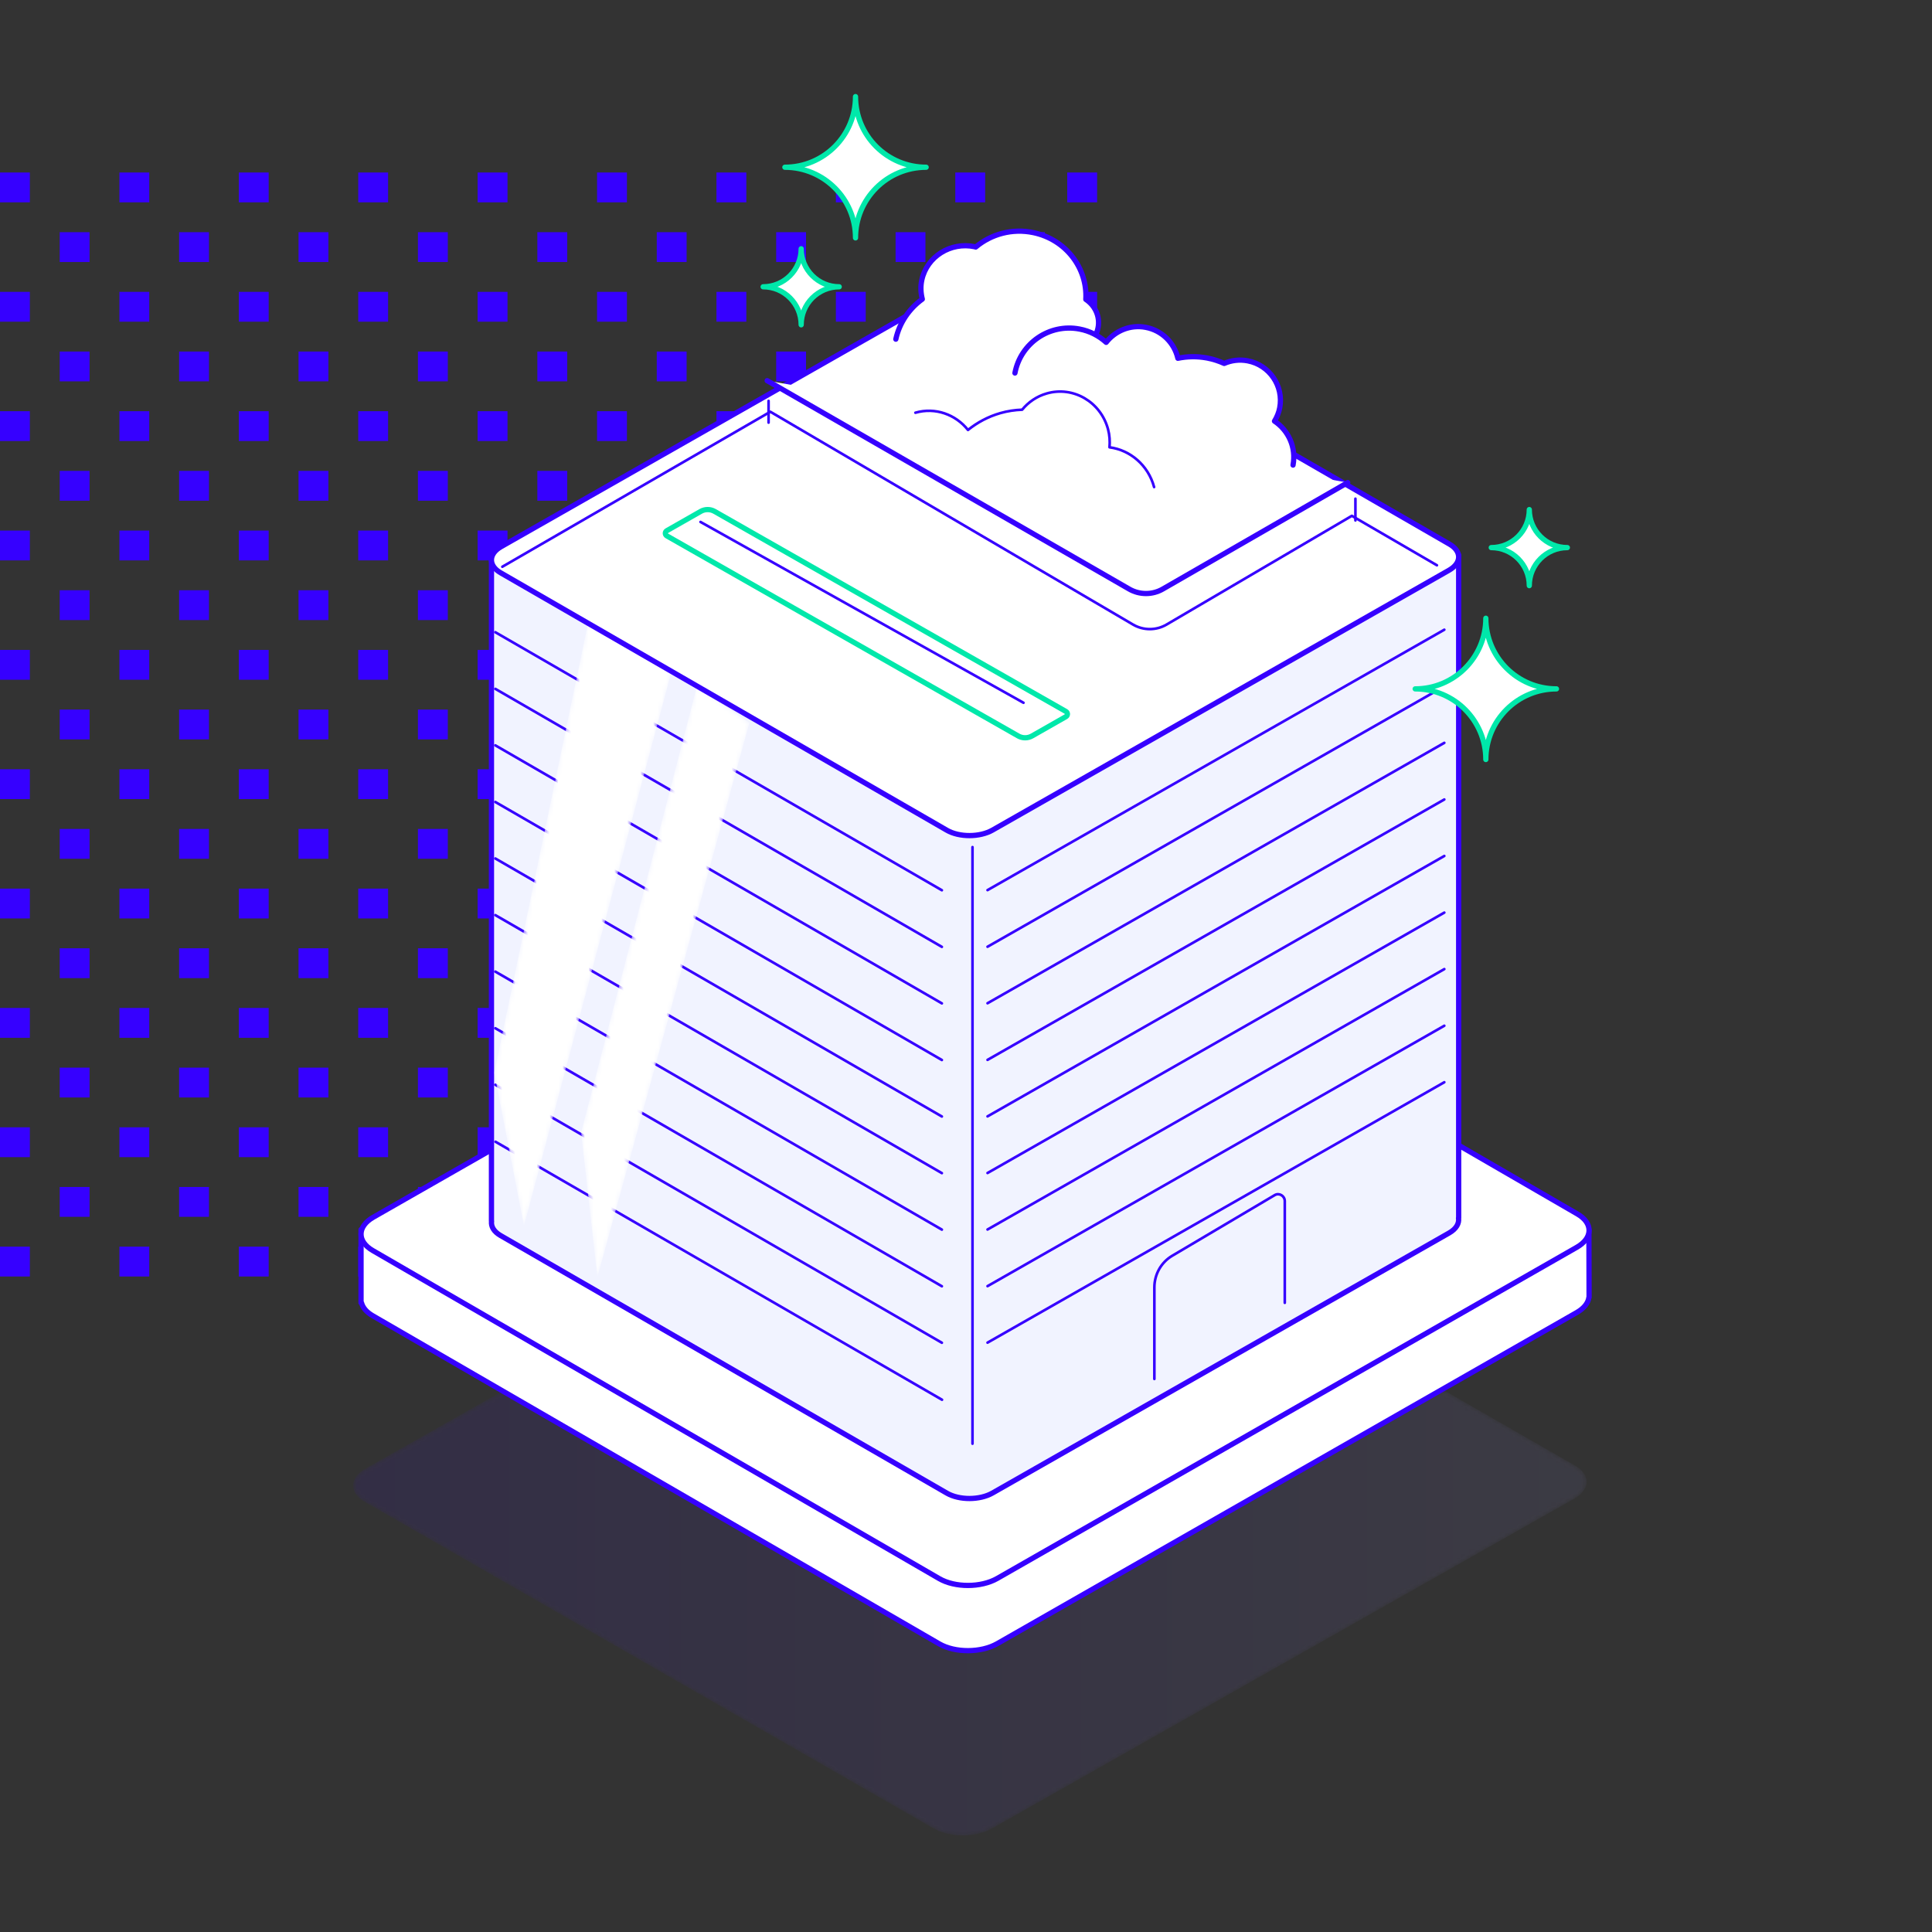 <?xml version="1.0" encoding="UTF-8"?>
<svg width="448px" height="448px" viewBox="0 0 448 448" version="1.1" xmlns="http://www.w3.org/2000/svg" xmlns:xlink="http://www.w3.org/1999/xlink">
    <rect x="0" y="0" width="448" height="448" fill="#333333" stroke="none"/>
    <title>Assets/Illustration/Building</title>
    <defs>
        <path d="M152.031,2.26 L283.995,78.024 C287.681,80.14 287.611,83.585 283.842,85.72 L148.843,162.188 C145.073,164.323 139.031,164.339 135.347,162.223 L3.383,86.46 C-0.302,84.344 -0.234,80.899 3.536,78.763 L138.536,2.296" id="path-1"></path>
        <linearGradient x1="3.7367571e-05%" y1="50%" x2="100%" y2="50%" id="linearGradient-3">
            <stop stop-color="#3600FF" offset="0%"></stop>
            <stop stop-color="#9790F2" offset="100%"></stop>
        </linearGradient>
        <polygon id="path-4" points="23.083 0.386 42.493 12.048 7.54 143.442 0.647 107.911"></polygon>
        <linearGradient x1="54.317%" y1="31.886%" x2="44.717%" y2="62.956%" id="linearGradient-6">
            <stop stop-color="#FFFFFF" offset="0%"></stop>
            <stop stop-color="#FFFFFF" offset="100%"></stop>
        </linearGradient>
        <polygon id="path-7" points="27.457 0.771 39.65 9.124 4.404 137.681 0.632 104.154"></polygon>
        <linearGradient x1="54.606%" y1="32.331%" x2="44.751%" y2="64.095%" id="linearGradient-9">
            <stop stop-color="#FFFFFF" offset="0%"></stop>
            <stop stop-color="#FFFFFF" offset="100%"></stop>
        </linearGradient>
    </defs>
    <g id="Assets/Illustration/Building" stroke="none" stroke-width="1" fill="none" fill-rule="evenodd">
        <g id="square-marine" transform="translate(0, 40)" fill="#3600FF">
            <path d="M6.922,249.081 L6.922,256 L0,256 L0,249.081 L6.922,249.081 Z M34.612,249.081 L34.612,256 L27.69,256 L27.69,249.081 L34.612,249.081 Z M62.302,249.081 L62.302,256 L55.38,256 L55.38,249.081 L62.302,249.081 Z M173.061,249.081 L173.061,256 L166.139,256 L166.139,249.081 L173.061,249.081 Z M89.992,249.081 L89.992,256 L83.069,256 L83.069,249.081 L89.992,249.081 Z M200.751,249.081 L200.751,256 L193.829,256 L193.829,249.081 L200.751,249.081 Z M117.682,249.081 L117.682,256 L110.759,256 L110.759,249.081 L117.682,249.081 Z M228.441,249.081 L228.441,256 L221.518,256 L221.518,249.081 L228.441,249.081 Z M145.371,249.081 L145.371,256 L138.449,256 L138.449,249.081 L145.371,249.081 Z M254.4,249.081 L254.4,256 L247.478,256 L247.478,249.081 L254.4,249.081 Z M20.767,235.243 L20.767,242.162 L13.845,242.162 L13.845,235.243 L20.767,235.243 Z M48.457,235.243 L48.457,242.162 L41.535,242.162 L41.535,235.243 L48.457,235.243 Z M159.216,235.243 L159.216,242.162 L152.294,242.162 L152.294,235.243 L159.216,235.243 Z M76.147,235.243 L76.147,242.162 L69.224,242.162 L69.224,235.243 L76.147,235.243 Z M186.906,235.243 L186.906,242.162 L179.984,242.162 L179.984,235.243 L186.906,235.243 Z M103.837,235.243 L103.837,242.162 L96.914,242.162 L96.914,235.243 L103.837,235.243 Z M214.596,235.243 L214.596,242.162 L207.673,242.162 L207.673,235.243 L214.596,235.243 Z M131.527,235.243 L131.527,242.162 L124.604,242.162 L124.604,235.243 L131.527,235.243 Z M242.286,235.243 L242.286,242.162 L235.363,242.162 L235.363,235.243 L242.286,235.243 Z M145.371,221.405 L145.371,228.324 L138.449,228.324 L138.449,221.405 L145.371,221.405 Z M254.4,221.405 L254.4,228.324 L247.478,228.324 L247.478,221.405 L254.4,221.405 Z M6.922,221.405 L6.922,228.324 L0,228.324 L0,221.405 L6.922,221.405 Z M34.612,221.405 L34.612,228.324 L27.69,228.324 L27.69,221.405 L34.612,221.405 Z M62.302,221.405 L62.302,228.324 L55.38,228.324 L55.38,221.405 L62.302,221.405 Z M173.061,221.405 L173.061,228.324 L166.139,228.324 L166.139,221.405 L173.061,221.405 Z M89.992,221.405 L89.992,228.324 L83.069,228.324 L83.069,221.405 L89.992,221.405 Z M200.751,221.405 L200.751,228.324 L193.829,228.324 L193.829,221.405 L200.751,221.405 Z M117.682,221.405 L117.682,228.324 L110.759,228.324 L110.759,221.405 L117.682,221.405 Z M228.441,221.405 L228.441,228.324 L221.518,228.324 L221.518,221.405 L228.441,221.405 Z M20.767,207.568 L20.767,214.486 L13.845,214.486 L13.845,207.568 L20.767,207.568 Z M48.457,207.568 L48.457,214.486 L41.535,214.486 L41.535,207.568 L48.457,207.568 Z M159.216,207.568 L159.216,214.486 L152.294,214.486 L152.294,207.568 L159.216,207.568 Z M76.147,207.568 L76.147,214.486 L69.224,214.486 L69.224,207.568 L76.147,207.568 Z M186.906,207.568 L186.906,214.486 L179.984,214.486 L179.984,207.568 L186.906,207.568 Z M103.837,207.568 L103.837,214.486 L96.914,214.486 L96.914,207.568 L103.837,207.568 Z M214.596,207.568 L214.596,214.486 L207.673,214.486 L207.673,207.568 L214.596,207.568 Z M131.527,207.568 L131.527,214.486 L124.604,214.486 L124.604,207.568 L131.527,207.568 Z M242.286,207.568 L242.286,214.486 L235.363,214.486 L235.363,207.568 L242.286,207.568 Z M34.612,193.73 L34.612,200.649 L27.69,200.649 L27.69,193.73 L34.612,193.73 Z M117.682,193.73 L117.682,200.649 L110.759,200.649 L110.759,193.73 L117.682,193.73 Z M228.441,193.73 L228.441,200.649 L221.518,200.649 L221.518,193.73 L228.441,193.73 Z M145.371,193.73 L145.371,200.649 L138.449,200.649 L138.449,193.73 L145.371,193.73 Z M6.922,193.73 L6.922,200.649 L0,200.649 L0,193.73 L6.922,193.73 Z M62.302,193.73 L62.302,200.649 L55.38,200.649 L55.38,193.73 L62.302,193.73 Z M89.992,193.73 L89.992,200.649 L83.069,200.649 L83.069,193.73 L89.992,193.73 Z M200.751,193.73 L200.751,200.649 L193.829,200.649 L193.829,193.73 L200.751,193.73 Z M254.4,193.73 L254.4,200.649 L247.478,200.649 L247.478,193.73 L254.4,193.73 Z M173.061,193.73 L173.061,200.649 L166.139,200.649 L166.139,193.73 L173.061,193.73 Z M48.457,179.892 L48.457,186.811 L41.535,186.811 L41.535,179.892 L48.457,179.892 Z M159.216,179.892 L159.216,186.811 L152.294,186.811 L152.294,179.892 L159.216,179.892 Z M76.147,179.892 L76.147,186.811 L69.224,186.811 L69.224,179.892 L76.147,179.892 Z M186.906,179.892 L186.906,186.811 L179.984,186.811 L179.984,179.892 L186.906,179.892 Z M103.837,179.892 L103.837,186.811 L96.914,186.811 L96.914,179.892 L103.837,179.892 Z M214.596,179.892 L214.596,186.811 L207.673,186.811 L207.673,179.892 L214.596,179.892 Z M131.527,179.892 L131.527,186.811 L124.604,186.811 L124.604,179.892 L131.527,179.892 Z M242.286,179.892 L242.286,186.811 L235.363,186.811 L235.363,179.892 L242.286,179.892 Z M20.767,179.892 L20.767,186.811 L13.845,186.811 L13.845,179.892 L20.767,179.892 Z M6.922,166.054 L6.922,172.973 L0,172.973 L0,166.054 L6.922,166.054 Z M173.061,166.054 L173.061,172.973 L166.139,172.973 L166.139,166.054 L173.061,166.054 Z M62.302,166.054 L62.302,172.973 L55.38,172.973 L55.38,166.054 L62.302,166.054 Z M200.751,166.054 L200.751,172.973 L193.829,172.973 L193.829,166.054 L200.751,166.054 Z M254.4,166.054 L254.4,172.973 L247.478,172.973 L247.478,166.054 L254.4,166.054 Z M117.682,166.054 L117.682,172.973 L110.759,172.973 L110.759,166.054 L117.682,166.054 Z M34.612,166.054 L34.612,172.973 L27.69,172.973 L27.69,166.054 L34.612,166.054 Z M228.441,166.054 L228.441,172.973 L221.518,172.973 L221.518,166.054 L228.441,166.054 Z M89.992,166.054 L89.992,172.973 L83.069,172.973 L83.069,166.054 L89.992,166.054 Z M145.371,166.054 L145.371,172.973 L138.449,172.973 L138.449,166.054 L145.371,166.054 Z M159.216,152.216 L159.216,159.135 L152.294,159.135 L152.294,152.216 L159.216,152.216 Z M76.147,152.216 L76.147,159.135 L69.224,159.135 L69.224,152.216 L76.147,152.216 Z M186.906,152.216 L186.906,159.135 L179.984,159.135 L179.984,152.216 L186.906,152.216 Z M103.837,152.216 L103.837,159.135 L96.914,159.135 L96.914,152.216 L103.837,152.216 Z M214.596,152.216 L214.596,159.135 L207.673,159.135 L207.673,152.216 L214.596,152.216 Z M131.527,152.216 L131.527,159.135 L124.604,159.135 L124.604,152.216 L131.527,152.216 Z M242.286,152.216 L242.286,159.135 L235.363,159.135 L235.363,152.216 L242.286,152.216 Z M20.767,152.216 L20.767,159.135 L13.845,159.135 L13.845,152.216 L20.767,152.216 Z M48.457,152.216 L48.457,159.135 L41.535,159.135 L41.535,152.216 L48.457,152.216 Z M34.612,138.378 L34.612,145.297 L27.69,145.297 L27.69,138.378 L34.612,138.378 Z M62.302,138.378 L62.302,145.297 L55.38,145.297 L55.38,138.378 L62.302,138.378 Z M173.061,138.378 L173.061,145.297 L166.139,145.297 L166.139,138.378 L173.061,138.378 Z M89.992,138.378 L89.992,145.297 L83.069,145.297 L83.069,138.378 L89.992,138.378 Z M200.751,138.378 L200.751,145.297 L193.829,145.297 L193.829,138.378 L200.751,138.378 Z M117.682,138.378 L117.682,145.297 L110.759,145.297 L110.759,138.378 L117.682,138.378 Z M228.441,138.378 L228.441,145.297 L221.518,145.297 L221.518,138.378 L228.441,138.378 Z M145.371,138.378 L145.371,145.297 L138.449,145.297 L138.449,138.378 L145.371,138.378 Z M254.4,138.378 L254.4,145.297 L247.478,145.297 L247.478,138.378 L254.4,138.378 Z M6.922,138.378 L6.922,145.297 L0,145.297 L0,138.378 L6.922,138.378 Z M131.527,124.541 L131.527,131.459 L124.604,131.459 L124.604,124.541 L131.527,124.541 Z M20.767,124.541 L20.767,131.459 L13.845,131.459 L13.845,124.541 L20.767,124.541 Z M159.216,124.541 L159.216,131.459 L152.294,131.459 L152.294,124.541 L159.216,124.541 Z M186.906,124.541 L186.906,131.459 L179.984,131.459 L179.984,124.541 L186.906,124.541 Z M214.596,124.541 L214.596,131.459 L207.673,131.459 L207.673,124.541 L214.596,124.541 Z M103.837,124.541 L103.837,131.459 L96.914,131.459 L96.914,124.541 L103.837,124.541 Z M76.147,124.541 L76.147,131.459 L69.224,131.459 L69.224,124.541 L76.147,124.541 Z M48.457,124.541 L48.457,131.459 L41.535,131.459 L41.535,124.541 L48.457,124.541 Z M242.286,124.541 L242.286,131.459 L235.363,131.459 L235.363,124.541 L242.286,124.541 Z M228.441,110.703 L228.441,117.622 L221.518,117.622 L221.518,110.703 L228.441,110.703 Z M89.992,110.703 L89.992,117.622 L83.069,117.622 L83.069,110.703 L89.992,110.703 Z M173.061,110.703 L173.061,117.622 L166.139,117.622 L166.139,110.703 L173.061,110.703 Z M6.922,110.703 L6.922,117.622 L0,117.622 L0,110.703 L6.922,110.703 Z M200.751,110.703 L200.751,117.622 L193.829,117.622 L193.829,110.703 L200.751,110.703 Z M117.682,110.703 L117.682,117.622 L110.759,117.622 L110.759,110.703 L117.682,110.703 Z M62.302,110.703 L62.302,117.622 L55.38,117.622 L55.38,110.703 L62.302,110.703 Z M145.371,110.703 L145.371,117.622 L138.449,117.622 L138.449,110.703 L145.371,110.703 Z M34.612,110.703 L34.612,117.622 L27.69,117.622 L27.69,110.703 L34.612,110.703 Z M254.4,110.703 L254.4,117.622 L247.478,117.622 L247.478,110.703 L254.4,110.703 Z M159.216,96.865 L159.216,103.784 L152.294,103.784 L152.294,96.865 L159.216,96.865 Z M214.596,96.865 L214.596,103.784 L207.673,103.784 L207.673,96.865 L214.596,96.865 Z M48.457,96.865 L48.457,103.784 L41.535,103.784 L41.535,96.865 L48.457,96.865 Z M131.527,96.865 L131.527,103.784 L124.604,103.784 L124.604,96.865 L131.527,96.865 Z M76.147,96.865 L76.147,103.784 L69.224,103.784 L69.224,96.865 L76.147,96.865 Z M242.286,96.865 L242.286,103.784 L235.363,103.784 L235.363,96.865 L242.286,96.865 Z M20.767,96.865 L20.767,103.784 L13.845,103.784 L13.845,96.865 L20.767,96.865 Z M103.837,96.865 L103.837,103.784 L96.914,103.784 L96.914,96.865 L103.837,96.865 Z M186.906,96.865 L186.906,103.784 L179.984,103.784 L179.984,96.865 L186.906,96.865 Z M117.682,83.027 L117.682,89.946 L110.759,89.946 L110.759,83.027 L117.682,83.027 Z M200.751,83.027 L200.751,89.946 L193.829,89.946 L193.829,83.027 L200.751,83.027 Z M6.922,83.027 L6.922,89.946 L0,89.946 L0,83.027 L6.922,83.027 Z M62.302,83.027 L62.302,89.946 L55.38,89.946 L55.38,83.027 L62.302,83.027 Z M89.992,83.027 L89.992,89.946 L83.069,89.946 L83.069,83.027 L89.992,83.027 Z M34.612,83.027 L34.612,89.946 L27.69,89.946 L27.69,83.027 L34.612,83.027 Z M173.061,83.027 L173.061,89.946 L166.139,89.946 L166.139,83.027 L173.061,83.027 Z M145.371,83.027 L145.371,89.946 L138.449,89.946 L138.449,83.027 L145.371,83.027 Z M228.441,83.027 L228.441,89.946 L221.518,89.946 L221.518,83.027 L228.441,83.027 Z M254.4,83.027 L254.4,89.946 L247.478,89.946 L247.478,83.027 L254.4,83.027 Z M242.286,69.189 L242.286,76.108 L235.363,76.108 L235.363,69.189 L242.286,69.189 Z M20.767,69.189 L20.767,76.108 L13.845,76.108 L13.845,69.189 L20.767,69.189 Z M159.216,69.189 L159.216,76.108 L152.294,76.108 L152.294,69.189 L159.216,69.189 Z M186.906,69.189 L186.906,76.108 L179.984,76.108 L179.984,69.189 L186.906,69.189 Z M214.596,69.189 L214.596,76.108 L207.673,76.108 L207.673,69.189 L214.596,69.189 Z M131.527,69.189 L131.527,76.108 L124.604,76.108 L124.604,69.189 L131.527,69.189 Z M48.457,69.189 L48.457,76.108 L41.535,76.108 L41.535,69.189 L48.457,69.189 Z M103.837,69.189 L103.837,76.108 L96.914,76.108 L96.914,69.189 L103.837,69.189 Z M76.147,69.189 L76.147,76.108 L69.224,76.108 L69.224,69.189 L76.147,69.189 Z M254.4,55.351 L254.4,62.27 L247.478,62.27 L247.478,55.351 L254.4,55.351 Z M34.612,55.351 L34.612,62.27 L27.69,62.27 L27.69,55.351 L34.612,55.351 Z M200.751,55.351 L200.751,62.27 L193.829,62.27 L193.829,55.351 L200.751,55.351 Z M62.302,55.351 L62.302,62.27 L55.38,62.27 L55.38,55.351 L62.302,55.351 Z M6.922,55.351 L6.922,62.27 L0,62.27 L0,55.351 L6.922,55.351 Z M117.682,55.351 L117.682,62.27 L110.759,62.27 L110.759,55.351 L117.682,55.351 Z M89.992,55.351 L89.992,62.27 L83.069,62.27 L83.069,55.351 L89.992,55.351 Z M145.371,55.351 L145.371,62.27 L138.449,62.27 L138.449,55.351 L145.371,55.351 Z M173.061,55.351 L173.061,62.27 L166.139,62.27 L166.139,55.351 L173.061,55.351 Z M228.441,55.351 L228.441,62.27 L221.518,62.27 L221.518,55.351 L228.441,55.351 Z M20.767,41.514 L20.767,48.432 L13.845,48.432 L13.845,41.514 L20.767,41.514 Z M186.906,41.514 L186.906,48.432 L179.984,48.432 L179.984,41.514 L186.906,41.514 Z M103.837,41.514 L103.837,48.432 L96.914,48.432 L96.914,41.514 L103.837,41.514 Z M214.596,41.514 L214.596,48.432 L207.673,48.432 L207.673,41.514 L214.596,41.514 Z M131.527,41.514 L131.527,48.432 L124.604,48.432 L124.604,41.514 L131.527,41.514 Z M242.286,41.514 L242.286,48.432 L235.363,48.432 L235.363,41.514 L242.286,41.514 Z M48.457,41.514 L48.457,48.432 L41.535,48.432 L41.535,41.514 L48.457,41.514 Z M159.216,41.514 L159.216,48.432 L152.294,48.432 L152.294,41.514 L159.216,41.514 Z M76.147,41.514 L76.147,48.432 L69.224,48.432 L69.224,41.514 L76.147,41.514 Z M6.922,27.676 L6.922,34.595 L0,34.595 L0,27.676 L6.922,27.676 Z M89.992,27.676 L89.992,34.595 L83.069,34.595 L83.069,27.676 L89.992,27.676 Z M117.682,27.676 L117.682,34.595 L110.759,34.595 L110.759,27.676 L117.682,27.676 Z M145.371,27.676 L145.371,34.595 L138.449,34.595 L138.449,27.676 L145.371,27.676 Z M173.061,27.676 L173.061,34.595 L166.139,34.595 L166.139,27.676 L173.061,27.676 Z M200.751,27.676 L200.751,34.595 L193.829,34.595 L193.829,27.676 L200.751,27.676 Z M228.441,27.676 L228.441,34.595 L221.518,34.595 L221.518,27.676 L228.441,27.676 Z M254.4,27.676 L254.4,34.595 L247.478,34.595 L247.478,27.676 L254.4,27.676 Z M34.612,27.676 L34.612,34.595 L27.69,34.595 L27.69,27.676 L34.612,27.676 Z M62.302,27.676 L62.302,34.595 L55.38,34.595 L55.38,27.676 L62.302,27.676 Z M20.767,13.838 L20.767,20.757 L13.845,20.757 L13.845,13.838 L20.767,13.838 Z M76.147,13.838 L76.147,20.757 L69.224,20.757 L69.224,13.838 L76.147,13.838 Z M186.906,13.838 L186.906,20.757 L179.984,20.757 L179.984,13.838 L186.906,13.838 Z M103.837,13.838 L103.837,20.757 L96.914,20.757 L96.914,13.838 L103.837,13.838 Z M214.596,13.838 L214.596,20.757 L207.673,20.757 L207.673,13.838 L214.596,13.838 Z M131.527,13.838 L131.527,20.757 L124.604,20.757 L124.604,13.838 L131.527,13.838 Z M242.286,13.838 L242.286,20.757 L235.363,20.757 L235.363,13.838 L242.286,13.838 Z M48.457,13.838 L48.457,20.757 L41.535,20.757 L41.535,13.838 L48.457,13.838 Z M159.216,13.838 L159.216,20.757 L152.294,20.757 L152.294,13.838 L159.216,13.838 Z M6.922,0 L6.922,6.919 L0,6.919 L0,0 L6.922,0 Z M34.612,0 L34.612,6.919 L27.69,6.919 L27.69,0 L34.612,0 Z M62.302,0 L62.302,6.919 L55.38,6.919 L55.38,0 L62.302,0 Z M173.061,0 L173.061,6.919 L166.139,6.919 L166.139,0 L173.061,0 Z M89.992,0 L89.992,6.919 L83.069,6.919 L83.069,0 L89.992,0 Z M200.751,0 L200.751,6.919 L193.829,6.919 L193.829,0 L200.751,0 Z M117.682,0 L117.682,6.919 L110.759,6.919 L110.759,0 L117.682,0 Z M228.441,0 L228.441,6.919 L221.518,6.919 L221.518,0 L228.441,0 Z M145.371,0 L145.371,6.919 L138.449,6.919 L138.449,0 L145.371,0 Z M254.4,0 L254.4,6.919 L247.478,6.919 L247.478,0 L254.4,0 Z" id="Shape"></path>
        </g>
        <g id="Group-155" transform="translate(81.2, 22.4)">
            <g id="Group-3" transform="translate(0, 239.4)">
                <mask id="mask-2" fill="white">
                    <use xlink:href="#path-1"></use>
                </mask>
                <g id="Clip-2"></g>
                <path d="M283.842,85.72 L148.843,162.188 C145.073,164.323 139.031,164.339 135.347,162.223 L3.383,86.46 C-0.302,84.344 -0.234,80.899 3.536,78.763 L138.536,2.296 C142.304,0.161 148.346,0.145 152.031,2.26 L283.995,78.024 C287.681,80.14 287.611,83.585 283.842,85.72" id="Fill-1" fill="url(#linearGradient-3)" opacity="0.3" mask="url(#mask-2)"></path>
            </g>
            <path d="M287.28,278.442 L287.28,278.085 L287.28,278.075 L287.241,262.726 L264.72,262.726 L153.205,198.142 C149.537,196.019 143.521,196.034 139.769,198.179 L26.803,262.726 L2.52,262.726 L2.52,279.707 L2.633,279.706 C2.916,280.802 3.774,281.854 5.227,282.695 L136.595,358.777 C140.263,360.901 146.279,360.886 150.032,358.741 L284.42,281.953 C286.135,280.973 287.071,279.719 287.243,278.442 L287.28,278.442 Z" id="Fill-4" fill="#FFFFFF"></path>
            <path d="M287.28,278.442 L287.28,278.085 L287.28,278.075 L287.241,262.726 L264.72,262.726 L153.205,198.142 C149.537,196.019 143.521,196.034 139.769,198.179 L26.803,262.726 L2.52,262.726 L2.52,279.707 L2.633,279.706 C2.916,280.802 3.774,281.854 5.227,282.695 L136.595,358.777 C140.263,360.901 146.279,360.886 150.032,358.741 L284.42,281.953 C286.135,280.973 287.071,279.719 287.243,278.442 L287.28,278.442 Z" id="Stroke-6" stroke="#3600FF" stroke-width="1.218" stroke-linecap="round" stroke-linejoin="round"></path>
            <path d="M284.42,266.833 L150.031,343.622 C146.279,345.766 140.263,345.781 136.595,343.657 L5.227,267.576 C1.559,265.451 1.627,261.991 5.379,259.847 L139.77,183.059 C143.521,180.915 149.537,180.898 153.204,183.023 L284.572,259.104 C288.241,261.228 288.173,264.688 284.42,266.833" id="Fill-8" fill="#FFFFFF"></path>
            <path d="M284.42,266.833 L150.031,343.622 C146.279,345.766 140.263,345.781 136.595,343.657 L5.227,267.576 C1.559,265.451 1.627,261.991 5.379,259.847 L139.77,183.059 C143.521,180.915 149.537,180.898 153.204,183.023 L284.572,259.104 C288.241,261.228 288.173,264.688 284.42,266.833 Z" id="Stroke-10" stroke="#3600FF" stroke-width="1.218" stroke-linecap="round" stroke-linejoin="round"></path>
            <path d="M257.007,260.041 L257.04,260.041 L257.04,106.598 C257.04,105.289 255.977,106.071 254.667,106.076 L35.116,106.789 C33.815,106.793 32.76,105.524 32.76,106.826 L32.76,260.77 L32.785,260.77 C32.617,261.966 33.285,263.186 34.862,264.095 L138.357,323.837 C141.247,325.505 145.987,325.493 148.943,323.809 L254.818,263.512 C256.49,262.56 257.199,261.278 257.007,260.041" id="Fill-12" fill="#F1F3FF"></path>
            <path d="M257.007,260.041 L257.04,260.041 L257.04,106.598 C257.04,105.289 255.977,106.071 254.667,106.076 L35.116,106.789 C33.815,106.793 32.76,105.524 32.76,106.826 L32.76,260.77 L32.785,260.77 C32.617,261.966 33.285,263.186 34.862,264.095 L138.357,323.837 C141.247,325.505 145.987,325.493 148.943,323.809 L254.818,263.512 C256.49,262.56 257.199,261.278 257.007,260.041 Z" id="Stroke-14" stroke="#3600FF" stroke-width="1.218" stroke-linecap="round" stroke-linejoin="round"></path>
            <g id="Group-92" transform="translate(32.76, 123.48)">
                <g id="Group-19">
                    <line x1="104.444" y1="60.552" x2="0.904" y2="0.725" id="Fill-16" fill="#FFFFFF"></line>
                    <line x1="104.444" y1="60.552" x2="0.904" y2="0.725" id="Stroke-18" stroke="#3600FF" stroke-width="0.608" stroke-linecap="round" stroke-linejoin="round"></line>
                </g>
                <g id="Group-23" transform="translate(114.299, 0)">
                    <line x1="106.654" y1="0.141" x2="0.734" y2="60.523" id="Fill-20" fill="#FFFFFF"></line>
                    <line x1="106.654" y1="0.141" x2="0.734" y2="60.523" id="Stroke-22" stroke="#3600FF" stroke-width="0.608" stroke-linecap="round" stroke-linejoin="round"></line>
                </g>
                <g id="Group-27" transform="translate(0, 13.688)">
                    <line x1="104.444" y1="59.996" x2="0.904" y2="0.17" id="Fill-24" fill="#FFFFFF"></line>
                    <line x1="104.444" y1="59.996" x2="0.904" y2="0.17" id="Stroke-26" stroke="#3600FF" stroke-width="0.608" stroke-linecap="round" stroke-linejoin="round"></line>
                </g>
                <g id="Group-31" transform="translate(114.299, 12.71)">
                    <line x1="106.654" y1="0.563" x2="0.734" y2="60.945" id="Fill-28" fill="#FFFFFF"></line>
                    <line x1="106.654" y1="0.563" x2="0.734" y2="60.945" id="Stroke-30" stroke="#3600FF" stroke-width="0.608" stroke-linecap="round" stroke-linejoin="round"></line>
                </g>
                <g id="Group-35" transform="translate(0, 26.398)">
                    <line x1="104.444" y1="60.387" x2="0.904" y2="0.56" id="Fill-32" fill="#FFFFFF"></line>
                    <line x1="104.444" y1="60.387" x2="0.904" y2="0.56" id="Stroke-34" stroke="#3600FF" stroke-width="0.608" stroke-linecap="round" stroke-linejoin="round"></line>
                </g>
                <g id="Group-39" transform="translate(114.299, 25.42)">
                    <line x1="106.654" y1="0.954" x2="0.734" y2="61.336" id="Fill-36" fill="#FFFFFF"></line>
                    <line x1="106.654" y1="0.954" x2="0.734" y2="61.336" id="Stroke-38" stroke="#3600FF" stroke-width="0.608" stroke-linecap="round" stroke-linejoin="round"></line>
                </g>
                <g id="Group-43" transform="translate(0, 40.086)">
                    <line x1="104.444" y1="59.831" x2="0.904" y2="0.005" id="Fill-40" fill="#FFFFFF"></line>
                    <line x1="104.444" y1="59.831" x2="0.904" y2="0.005" id="Stroke-42" stroke="#3600FF" stroke-width="0.608" stroke-linecap="round" stroke-linejoin="round"></line>
                </g>
                <g id="Group-47" transform="translate(114.299, 39.108)">
                    <line x1="106.654" y1="0.398" x2="0.734" y2="60.78" id="Fill-44" fill="#FFFFFF"></line>
                    <line x1="106.654" y1="0.398" x2="0.734" y2="60.78" id="Stroke-46" stroke="#3600FF" stroke-width="0.608" stroke-linecap="round" stroke-linejoin="round"></line>
                </g>
                <g id="Group-51" transform="translate(0, 52.796)">
                    <line x1="104.444" y1="60.222" x2="0.904" y2="0.395" id="Fill-48" fill="#FFFFFF"></line>
                    <line x1="104.444" y1="60.222" x2="0.904" y2="0.395" id="Stroke-50" stroke="#3600FF" stroke-width="0.608" stroke-linecap="round" stroke-linejoin="round"></line>
                </g>
                <g id="Group-55" transform="translate(114.299, 51.818)">
                    <line x1="106.654" y1="0.789" x2="0.734" y2="61.171" id="Fill-52" fill="#FFFFFF"></line>
                    <line x1="106.654" y1="0.789" x2="0.734" y2="61.171" id="Stroke-54" stroke="#3600FF" stroke-width="0.608" stroke-linecap="round" stroke-linejoin="round"></line>
                </g>
                <g id="Group-59" transform="translate(0, 65.506)">
                    <line x1="0.904" y1="0.817" x2="104.443" y2="60.644" id="Fill-56" fill="#FFFFFF"></line>
                    <line x1="0.904" y1="0.817" x2="104.443" y2="60.644" id="Stroke-58" stroke="#3600FF" stroke-width="0.608" stroke-linecap="round" stroke-linejoin="round"></line>
                </g>
                <g id="Group-63" transform="translate(114.299, 65.506)">
                    <line x1="106.654" y1="0.234" x2="0.734" y2="60.616" id="Fill-60" fill="#FFFFFF"></line>
                    <line x1="106.654" y1="0.234" x2="0.734" y2="60.616" id="Stroke-62" stroke="#3600FF" stroke-width="0.608" stroke-linecap="round" stroke-linejoin="round"></line>
                </g>
                <g id="Group-67" transform="translate(0, 79.194)">
                    <line x1="104.444" y1="60.057" x2="0.904" y2="0.231" id="Fill-64" fill="#FFFFFF"></line>
                    <line x1="104.444" y1="60.057" x2="0.904" y2="0.231" id="Stroke-66" stroke="#3600FF" stroke-width="0.608" stroke-linecap="round" stroke-linejoin="round"></line>
                </g>
                <g id="Group-71" transform="translate(114.299, 78.216)">
                    <line x1="106.654" y1="0.624" x2="0.734" y2="61.007" id="Fill-68" fill="#FFFFFF"></line>
                    <line x1="106.654" y1="0.624" x2="0.734" y2="61.007" id="Stroke-70" stroke="#3600FF" stroke-width="0.608" stroke-linecap="round" stroke-linejoin="round"></line>
                </g>
                <g id="Group-75" transform="translate(0, 91.904)">
                    <line x1="104.444" y1="60.479" x2="0.904" y2="0.653" id="Fill-72" fill="#FFFFFF"></line>
                    <line x1="104.444" y1="60.479" x2="0.904" y2="0.653" id="Stroke-74" stroke="#3600FF" stroke-width="0.608" stroke-linecap="round" stroke-linejoin="round"></line>
                </g>
                <g id="Group-79" transform="translate(114.299, 91.904)">
                    <line x1="106.654" y1="0.069" x2="0.734" y2="60.451" id="Fill-76" fill="#FFFFFF"></line>
                    <line x1="106.654" y1="0.069" x2="0.734" y2="60.451" id="Stroke-78" stroke="#3600FF" stroke-width="0.608" stroke-linecap="round" stroke-linejoin="round"></line>
                </g>
                <g id="Group-83" transform="translate(0, 105.592)">
                    <line x1="104.444" y1="59.893" x2="0.904" y2="0.066" id="Fill-80" fill="#FFFFFF"></line>
                    <line x1="104.444" y1="59.893" x2="0.904" y2="0.066" id="Stroke-82" stroke="#3600FF" stroke-width="0.608" stroke-linecap="round" stroke-linejoin="round"></line>
                </g>
                <g id="Group-87" transform="translate(114.299, 104.614)">
                    <line x1="106.654" y1="0.459" x2="0.734" y2="60.842" id="Fill-84" fill="#FFFFFF"></line>
                    <line x1="106.654" y1="0.459" x2="0.734" y2="60.842" id="Stroke-86" stroke="#3600FF" stroke-width="0.608" stroke-linecap="round" stroke-linejoin="round"></line>
                </g>
                <g id="Group-91" transform="translate(0, 118.302)">
                    <line x1="104.479" y1="60.398" x2="0.941" y2="0.572" id="Fill-88" fill="#FFFFFF"></line>
                    <line x1="104.479" y1="60.398" x2="0.941" y2="0.572" id="Stroke-90" stroke="#3600FF" stroke-width="0.608" stroke-linecap="round" stroke-linejoin="round"></line>
                </g>
            </g>
            <g id="Group-96" transform="translate(143.64, 173.88)">
                <line x1="0.666" y1="0.149" x2="0.666" y2="138.491" id="Fill-93" fill="#FFFFFF"></line>
                <line x1="0.666" y1="0.149" x2="0.666" y2="138.491" id="Stroke-95" stroke="#3600FF" stroke-width="0.608" stroke-linecap="round" stroke-linejoin="round"></line>
            </g>
            <g id="Group-99" transform="translate(32.76, 118.44)">
                <mask id="mask-5" fill="white">
                    <use xlink:href="#path-4"></use>
                </mask>
                <g id="Clip-98"></g>
                <polygon id="Fill-97" fill="url(#linearGradient-6)" mask="url(#mask-5)" points="23.083 0.386 0.647 107.911 7.54 143.442 42.493 12.048"></polygon>
            </g>
            <g id="Group-102" transform="translate(52.92, 136.08)">
                <mask id="mask-8" fill="white">
                    <use xlink:href="#path-7"></use>
                </mask>
                <g id="Clip-101"></g>
                <polygon id="Fill-100" fill="url(#linearGradient-9)" mask="url(#mask-8)" points="27.457 0.771 0.632 104.154 4.404 137.681 39.65 9.124"></polygon>
            </g>
            <path d="M254.788,109.84 L148.941,170.09 C145.987,171.772 141.248,171.785 138.359,170.119 L34.892,110.424 C32.003,108.756 32.057,106.041 35.012,104.36 L140.859,44.11 C143.814,42.428 148.552,42.415 151.441,44.082 L254.908,103.776 C257.797,105.443 257.743,108.158 254.788,109.84" id="Fill-103" fill="#FFFFFF"></path>
            <path d="M254.788,109.84 L148.941,170.09 C145.987,171.772 141.248,171.785 138.359,170.119 L34.892,110.424 C32.003,108.756 32.057,106.041 35.012,104.36 L140.859,44.11 C143.814,42.428 148.552,42.415 151.441,44.082 L254.908,103.776 C257.797,105.443 257.743,108.158 254.788,109.84 Z" id="Stroke-105" stroke="#3600FF" stroke-width="1.218" stroke-linecap="round" stroke-linejoin="round"></path>
            <path d="M186.48,297.36 L186.48,276.135 C186.48,273.108 188.055,270.311 190.612,268.798 L214.374,254.737 C215.416,254.12 216.72,254.891 216.72,256.126 L216.72,279.704" id="Stroke-107" stroke="#3600FF" stroke-width="0.608" stroke-linecap="round" stroke-linejoin="round"></path>
            <g id="Group-112" transform="translate(95.76, 65.52)">
                <path d="M0.936,0.349 L84.876,48.668 C87.289,50.057 90.26,50.057 92.673,48.668 L135.549,23.983" id="Fill-109" fill="#FFFFFF"></path>
                <path d="M0.936,0.349 L84.876,48.668 C87.289,50.057 90.26,50.057 92.673,48.668 L135.549,23.983" id="Stroke-111" stroke="#3600FF" stroke-width="1.218" stroke-linecap="round" stroke-linejoin="round"></path>
            </g>
            <path d="M252,108.679 L232.272,97.213 L189.324,122.416 C186.908,123.834 183.931,123.834 181.514,122.417 L97.432,73.08 L35.28,109.02" id="Stroke-113" stroke="#3600FF" stroke-width="0.608" stroke-linecap="round" stroke-linejoin="round"></path>
            <g id="Group-118" transform="translate(126, 30.24)">
                <path d="M44.286,37.122 C44.982,33.982 44.213,30.886 42.442,28.457 C44.67,27.915 46.56,26.304 47.261,24.013 C48.114,21.224 46.935,18.343 44.584,16.786 C45,9.546 39.961,2.881 32.426,1.301 C27.485,0.267 22.599,1.663 19.054,4.646 C18.967,4.625 18.894,4.586 18.807,4.568 C13.243,3.401 7.761,6.833 6.564,12.234 C6.222,13.773 6.303,15.293 6.668,16.726 C3.645,18.926 1.386,22.143 0.528,26.011" id="Fill-115" fill="#FFFFFF"></path>
                <path d="M44.286,37.122 C44.982,33.982 44.213,30.886 42.442,28.457 C44.67,27.915 46.56,26.304 47.261,24.013 C48.114,21.224 46.935,18.343 44.584,16.786 C45,9.546 39.961,2.881 32.426,1.301 C27.485,0.267 22.599,1.663 19.054,4.646 C18.967,4.625 18.894,4.586 18.807,4.568 C13.243,3.401 7.761,6.833 6.564,12.234 C6.222,13.773 6.303,15.293 6.668,16.726 C3.645,18.926 1.386,22.143 0.528,26.011" id="Stroke-117" stroke="#3600FF" stroke-width="1.218" stroke-linecap="round" stroke-linejoin="round"></path>
            </g>
            <g id="Group-122" transform="translate(153.72, 52.92)">
                <path d="M64.913,32.524 C65.683,28.451 63.863,24.491 60.614,22.336 C61.177,21.406 61.612,20.38 61.826,19.251 C62.782,14.187 59.452,9.305 54.389,8.349 C52.483,7.988 50.603,8.237 48.949,8.956 C47.713,8.401 46.403,7.965 45.015,7.702 C42.692,7.263 40.392,7.311 38.212,7.761 C37.391,4.214 34.562,1.304 30.755,0.585 C27.164,-0.094 23.697,1.38 21.582,4.067 C19.894,2.539 17.788,1.431 15.387,0.978 C8.439,-0.336 1.741,4.233 0.428,11.181" id="Fill-119" fill="#FFFFFF"></path>
                <path d="M64.913,32.524 C65.683,28.451 63.863,24.491 60.614,22.336 C61.177,21.406 61.612,20.38 61.826,19.251 C62.782,14.187 59.452,9.305 54.389,8.349 C52.483,7.988 50.603,8.237 48.949,8.956 C47.713,8.401 46.403,7.965 45.015,7.702 C42.692,7.263 40.392,7.311 38.212,7.761 C37.391,4.214 34.562,1.304 30.755,0.585 C27.164,-0.094 23.697,1.38 21.582,4.067 C19.894,2.539 17.788,1.431 15.387,0.978 C8.439,-0.336 1.741,4.233 0.428,11.181" id="Stroke-121" stroke="#3600FF" stroke-width="1.218" stroke-linecap="round" stroke-linejoin="round"></path>
            </g>
            <g id="Group-126" transform="translate(131.04, 68.04)">
                <path d="M55.38,22.506 C54.004,17.414 49.82,13.91 45.037,13.281 C45.153,11.9 45.073,10.482 44.69,9.068 C42.979,2.735 36.616,-0.968 30.478,0.797 C28.167,1.462 26.22,2.807 24.779,4.563 C23.105,4.626 21.414,4.867 19.73,5.352 C16.915,6.16 14.391,7.513 12.221,9.26 C9.368,5.666 4.638,3.936 0.024,5.263" id="Fill-123" fill="#FFFFFF"></path>
                <path d="M55.38,22.506 C54.004,17.414 49.82,13.91 45.037,13.281 C45.153,11.9 45.073,10.482 44.69,9.068 C42.979,2.735 36.616,-0.968 30.478,0.797 C28.167,1.462 26.22,2.807 24.779,4.563 C23.105,4.626 21.414,4.867 19.73,5.352 C16.915,6.16 14.391,7.513 12.221,9.26 C9.368,5.666 4.638,3.936 0.024,5.263" id="Stroke-125" stroke="#3600FF" stroke-width="0.608" stroke-linecap="round" stroke-linejoin="round"></path>
            </g>
            <path d="M104.58,35.28 C104.58,40.151 100.631,44.1 95.76,44.1 C100.631,44.1 104.58,48.049 104.58,52.92 C104.58,48.049 108.528,44.1 113.4,44.1 C108.528,44.1 104.58,40.151 104.58,35.28" id="Fill-127" fill="#FFFFFF"></path>
            <path d="M104.58,35.28 C104.58,40.151 100.631,44.1 95.76,44.1 C100.631,44.1 104.58,48.049 104.58,52.92 C104.58,48.049 108.528,44.1 113.4,44.1 C108.528,44.1 104.58,40.151 104.58,35.28 Z" id="Stroke-129" stroke="#00E8AA" stroke-width="1.218" stroke-linecap="round" stroke-linejoin="round"></path>
            <path d="M273.42,95.76 C273.42,100.631 269.471,104.58 264.6,104.58 C269.471,104.58 273.42,108.529 273.42,113.4 C273.42,108.529 277.369,104.58 282.24,104.58 C277.369,104.58 273.42,100.631 273.42,95.76" id="Fill-131" fill="#FFFFFF"></path>
            <path d="M273.42,95.76 C273.42,100.631 269.471,104.58 264.6,104.58 C269.471,104.58 273.42,108.529 273.42,113.4 C273.42,108.529 277.369,104.58 282.24,104.58 C277.369,104.58 273.42,100.631 273.42,95.76 Z" id="Stroke-133" stroke="#00E8AA" stroke-width="1.218" stroke-linecap="round" stroke-linejoin="round"></path>
            <path d="M117.18,0 C117.18,9.046 109.847,16.38 100.8,16.38 C109.847,16.38 117.18,23.714 117.18,32.76 C117.18,23.714 124.514,16.38 133.56,16.38 C124.514,16.38 117.18,9.046 117.18,0" id="Fill-135" fill="#FFFFFF"></path>
            <path d="M117.18,0 C117.18,9.046 109.847,16.38 100.8,16.38 C109.847,16.38 117.18,23.714 117.18,32.76 C117.18,23.714 124.514,16.38 133.56,16.38 C124.514,16.38 117.18,9.046 117.18,0 Z" id="Stroke-137" stroke="#00E8AA" stroke-width="1.218" stroke-linecap="round" stroke-linejoin="round"></path>
            <path d="M263.34,120.96 C263.34,130.006 256.006,137.34 246.96,137.34 C256.006,137.34 263.34,144.674 263.34,153.72 C263.34,144.674 270.673,137.34 279.72,137.34 C270.673,137.34 263.34,130.006 263.34,120.96" id="Fill-139" fill="#FFFFFF"></path>
            <path d="M263.34,120.96 C263.34,130.006 256.006,137.34 246.96,137.34 C256.006,137.34 263.34,144.674 263.34,153.72 C263.34,144.674 270.673,137.34 279.72,137.34 C270.673,137.34 263.34,130.006 263.34,120.96 Z" id="Stroke-141" stroke="#00E8AA" stroke-width="1.218" stroke-linecap="round" stroke-linejoin="round"></path>
            <line x1="233.1" y1="98.28" x2="233.1" y2="93.24" id="Stroke-143" stroke="#3600FF" stroke-width="0.608" stroke-linecap="round" stroke-linejoin="round"></line>
            <line x1="97.02" y1="75.6" x2="97.02" y2="70.56" id="Stroke-145" stroke="#3600FF" stroke-width="0.608" stroke-linecap="round" stroke-linejoin="round"></line>
            <path d="M81.281,96.186 L73.434,100.655 C72.961,100.924 72.962,101.596 73.434,101.864 L154.896,148.254 C155.893,148.822 157.121,148.822 158.119,148.254 L165.965,143.785 C166.438,143.516 166.438,142.844 165.965,142.575 L84.502,96.186 C83.506,95.618 82.278,95.618 81.281,96.186" id="Fill-147" fill="#FFFFFF"></path>
            <path d="M81.281,96.186 L73.434,100.655 C72.961,100.924 72.962,101.596 73.434,101.864 L154.896,148.254 C155.893,148.822 157.121,148.822 158.119,148.254 L165.965,143.785 C166.438,143.516 166.438,142.844 165.965,142.575 L84.502,96.186 C83.506,95.618 82.278,95.618 81.281,96.186 Z" id="Stroke-149" stroke="#00E8AA" stroke-width="1.218" stroke-linecap="round" stroke-linejoin="round"></path>
            <g id="Group-154" transform="translate(80.64, 98.28)">
                <line x1="75.491" y1="42.279" x2="0.598" y2="0.352" id="Fill-151" fill="#FFFFFF"></line>
                <line x1="75.491" y1="42.279" x2="0.598" y2="0.352" id="Stroke-153" stroke="#3600FF" stroke-width="0.608" stroke-linecap="round" stroke-linejoin="round"></line>
            </g>
        </g>
    </g>
</svg>